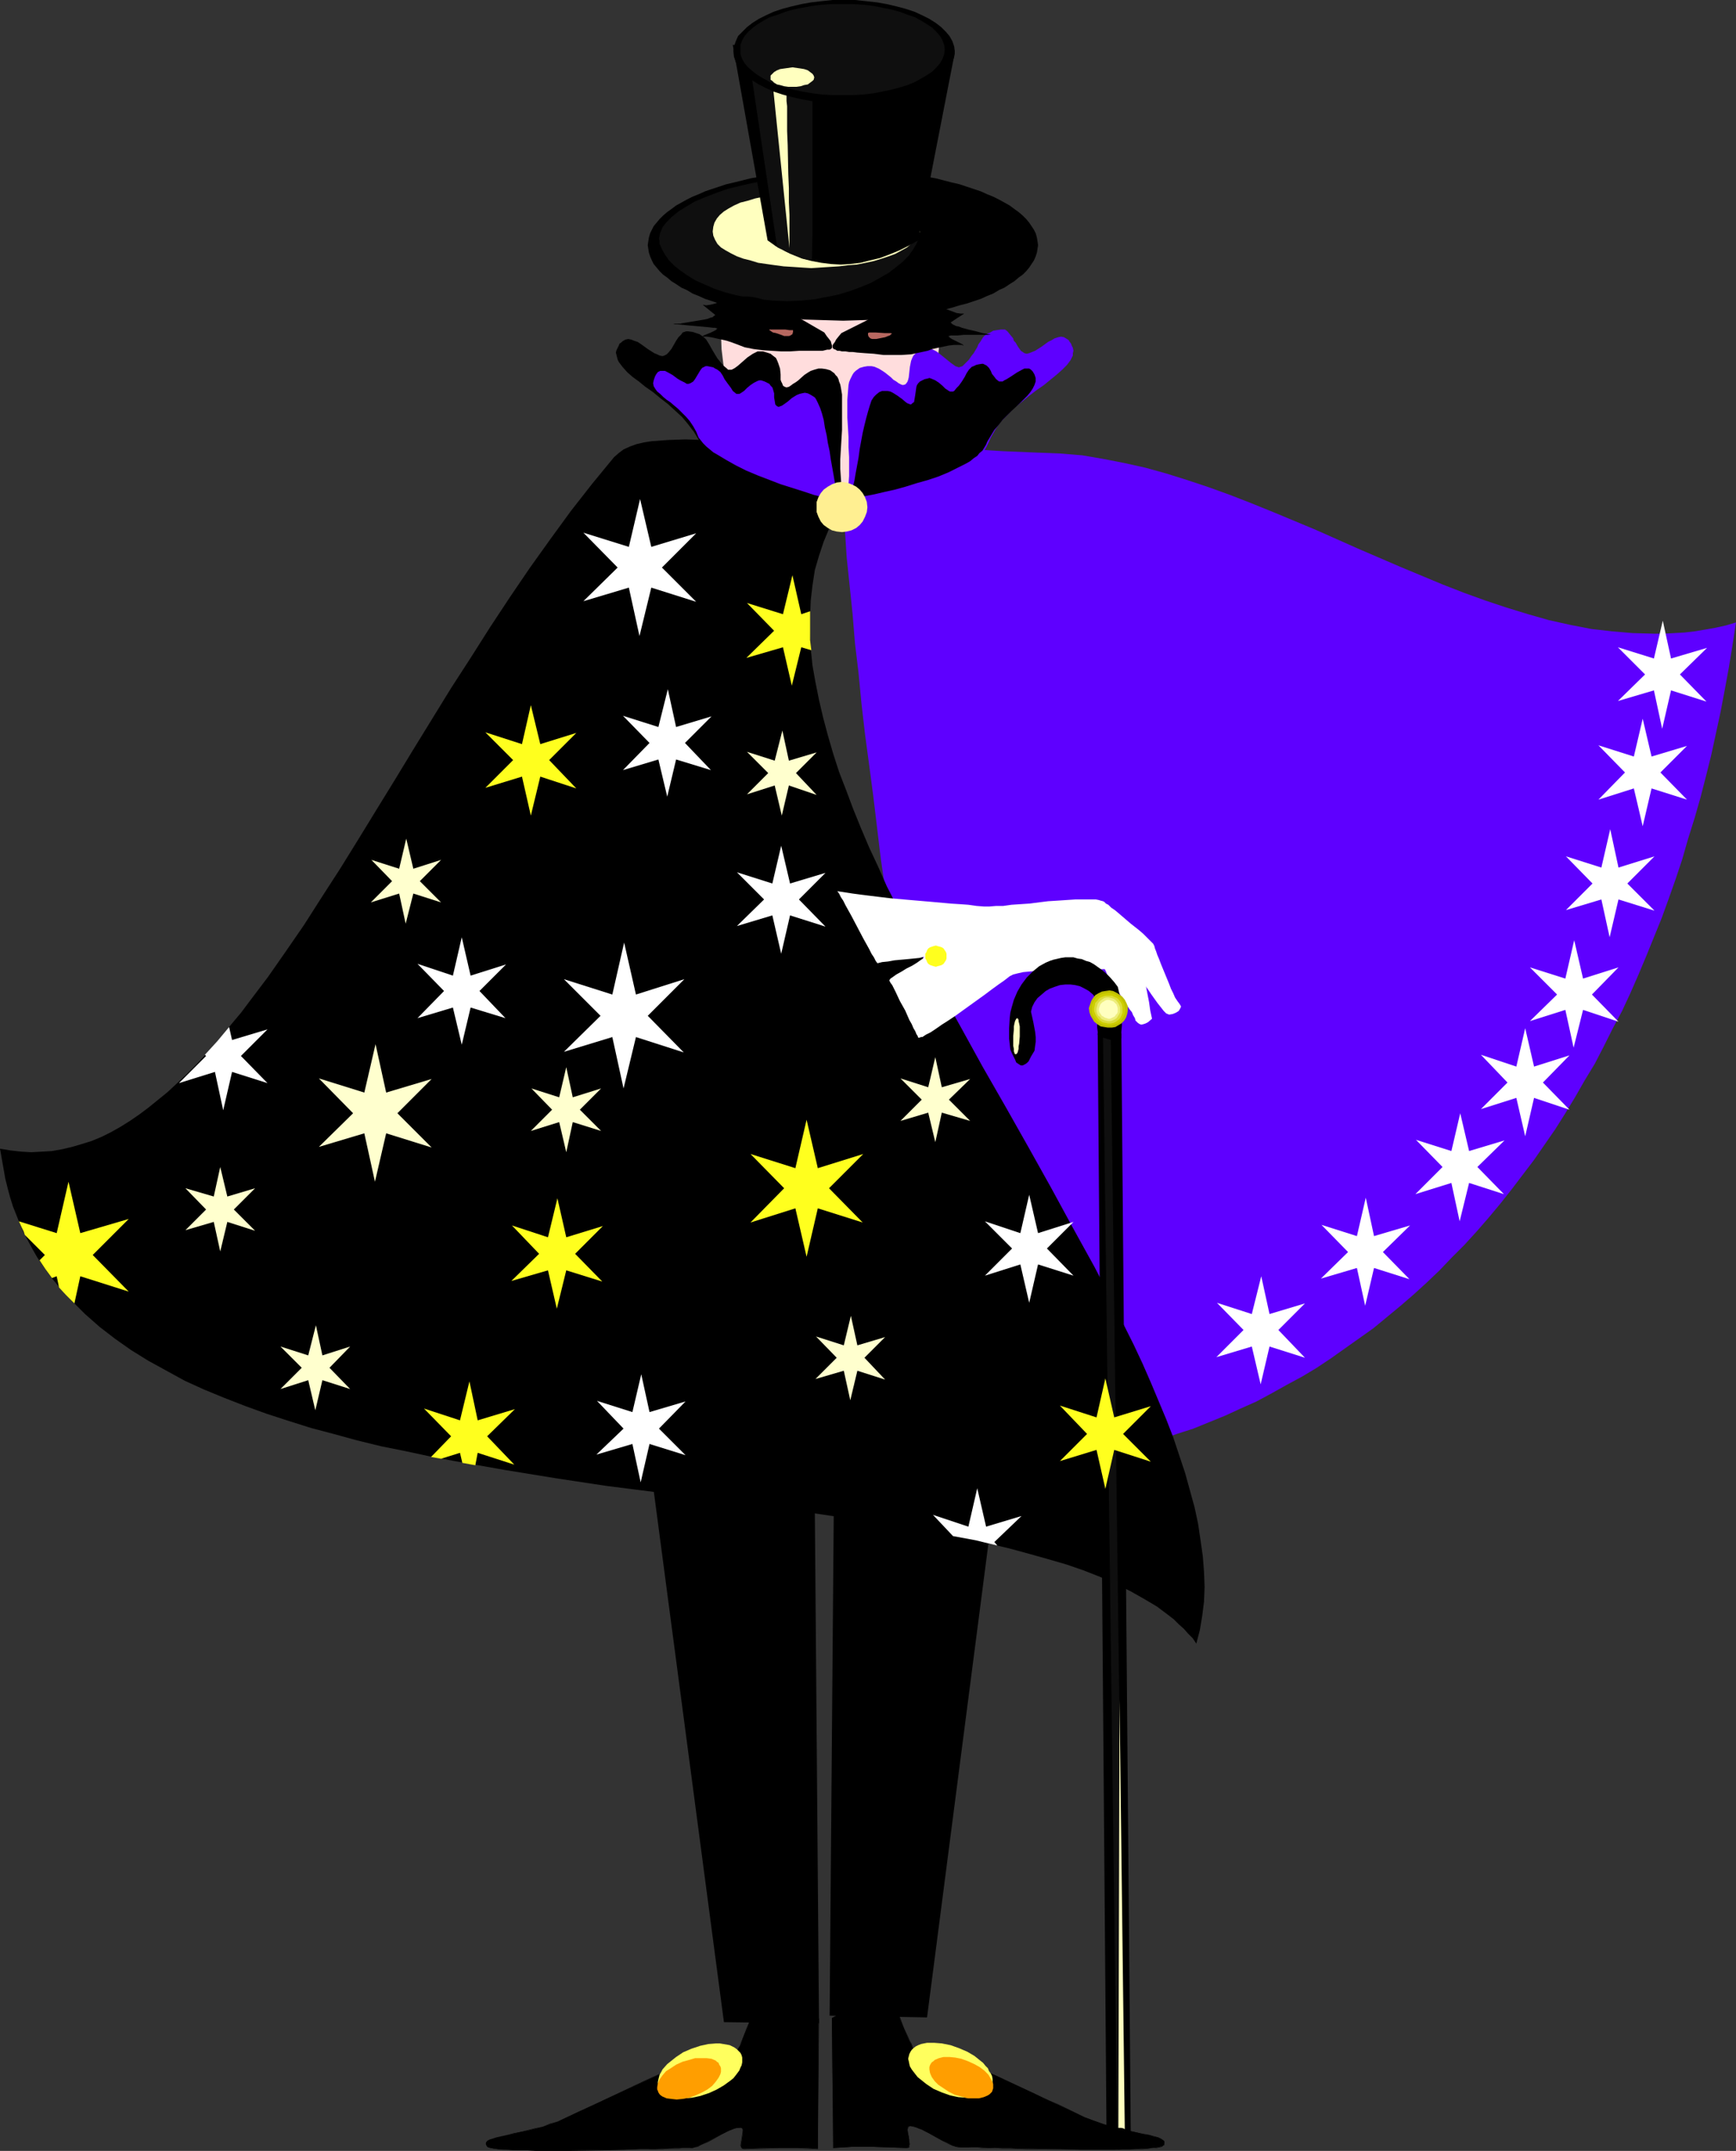 <?xml version="1.0" encoding="UTF-8" standalone="no"?>
<svg
   version="1.0"
   width="125.701mm"
   height="155.711mm"
   id="svg78"
   sodipodi:docname="Magician 10.wmf"
   xmlns:inkscape="http://www.inkscape.org/namespaces/inkscape"
   xmlns:sodipodi="http://sodipodi.sourceforge.net/DTD/sodipodi-0.dtd"
   xmlns="http://www.w3.org/2000/svg"
   xmlns:svg="http://www.w3.org/2000/svg">
  <rect width="100%" height="100%" fill="#333333" stroke="none"/>
  <sodipodi:namedview
     id="namedview78"
     pagecolor="#ffffff"
     bordercolor="#000000"
     borderopacity="0.25"
     inkscape:showpageshadow="2"
     inkscape:pageopacity="0.0"
     inkscape:pagecheckerboard="0"
     inkscape:deskcolor="#d1d1d1"
     inkscape:document-units="mm" />
  <defs
     id="defs1">
    <pattern
       id="WMFhbasepattern"
       patternUnits="userSpaceOnUse"
       width="6"
       height="6"
       x="0"
       y="0" />
  </defs>
  <path
     style="fill:#000000;fill-opacity:1;fill-rule:evenodd;stroke:none"
     d="m 165.312,305.084 32.804,248.204 26.017,0.323 -1.939,-238.993 z"
     id="path1" />
  <path
     style="fill:#000000;fill-opacity:1;fill-rule:evenodd;stroke:none"
     d="m 286.669,297.489 -32.965,254.506 -26.663,-0.485 1.939,-235.277 z"
     id="path2" />
  <path
     style="fill:#ffdddd;fill-opacity:1;fill-rule:evenodd;stroke:none"
     d="m 227.202,49.608 h -1.454 l -1.616,0.162 -1.454,0.323 -1.454,0.323 -1.454,0.485 -1.454,0.646 -1.293,0.646 -1.454,0.646 -1.293,0.808 -1.293,0.97 -1.293,0.97 -1.131,1.131 -2.262,2.424 -1.131,1.293 -1.131,1.454 -1.939,2.909 -1.616,3.232 -1.616,3.393 -1.131,3.717 -1.131,3.717 -0.646,4.04 -0.485,4.04 -0.162,4.201 0.162,4.363 0.485,4.04 0.646,4.04 1.131,3.878 1.131,3.555 1.616,3.555 1.616,3.07 1.939,3.07 1.131,1.293 1.131,1.293 1.131,1.293 1.131,1.131 1.131,1.131 1.293,0.97 1.293,0.97 1.293,0.808 1.454,0.646 1.293,0.646 1.454,0.646 1.454,0.485 1.454,0.323 1.454,0.323 1.616,0.162 h 1.454 1.616 l 1.454,-0.162 1.454,-0.323 1.454,-0.323 1.454,-0.485 1.454,-0.646 1.454,-0.646 1.293,-0.646 1.293,-0.808 1.293,-0.97 1.293,-0.97 1.131,-1.131 1.293,-1.131 1.131,-1.293 0.97,-1.293 1.131,-1.293 1.939,-3.07 1.616,-3.07 1.616,-3.555 1.293,-3.555 0.97,-3.878 0.646,-4.04 0.485,-4.04 0.162,-4.363 -0.162,-4.201 -0.485,-4.04 -0.646,-4.04 -0.97,-3.717 -1.293,-3.717 -1.616,-3.393 -1.616,-3.232 -1.939,-2.909 -2.101,-2.747 -1.131,-1.293 -1.293,-1.131 -1.131,-1.131 -1.293,-0.97 -1.293,-0.97 -1.293,-0.808 -1.293,-0.646 -1.454,-0.646 -1.454,-0.646 -1.454,-0.485 -1.454,-0.323 -1.454,-0.323 -1.454,-0.162 z"
     id="path3" />
  <path
     style="fill:#5e00ff;fill-opacity:1;fill-rule:evenodd;stroke:none"
     d="m 258.552,122.324 4.201,0.323 3.878,0.323 7.918,0.485 7.757,0.323 4.04,0.162 4.04,0.162 5.817,0.485 5.656,0.97 5.817,1.131 5.817,1.293 5.817,1.616 5.656,1.778 5.817,1.939 5.817,2.101 5.817,2.262 5.979,2.424 11.635,4.848 11.635,5.171 11.635,5.009 5.817,2.424 5.817,2.424 5.817,2.262 5.817,2.101 5.817,1.939 5.817,1.778 5.656,1.616 5.817,1.293 5.817,1.131 5.656,0.646 5.656,0.485 5.817,0.162 h 2.747 l 2.747,-0.162 2.909,-0.162 2.747,-0.323 2.909,-0.485 2.747,-0.485 2.909,-0.646 2.747,-0.808 -0.97,6.302 -0.97,5.979 -1.131,6.14 -1.131,5.979 -2.586,11.958 -1.454,5.817 -1.454,5.656 -1.616,5.656 -1.778,5.656 -1.616,5.656 -1.778,5.332 -1.939,5.494 -1.939,5.333 -2.101,5.171 -2.101,5.171 -2.101,5.009 -2.262,5.171 -2.262,4.848 -2.586,4.848 -2.424,4.848 -2.424,4.686 -2.747,4.525 -2.586,4.525 -2.747,4.525 -2.747,4.363 -2.909,4.201 -2.909,4.201 -3.07,4.04 -3.07,4.04 -3.07,3.878 -3.232,3.878 -3.232,3.717 -3.393,3.717 -3.393,3.393 -3.393,3.555 -3.555,3.393 -3.555,3.232 -3.555,3.07 -3.717,3.07 -3.717,3.07 -3.878,2.747 -3.878,2.747 -3.878,2.747 -3.878,2.585 -4.04,2.424 -4.201,2.262 -4.04,2.262 -4.201,2.262 -4.363,1.939 -4.201,1.939 -4.363,1.778 -4.363,1.778 -4.525,1.454 -4.525,1.616 -4.525,1.293 -4.525,1.293 -4.686,1.131 -4.686,0.97 -4.686,0.97 -4.848,0.808 -4.848,0.646 -4.848,0.485 -4.848,0.485 -2.262,-6.948 -2.101,-7.272 -1.939,-7.595 -2.101,-7.595 -1.778,-7.756 -1.939,-8.08 -1.939,-8.08 -1.778,-8.403 -1.778,-8.403 -1.616,-8.564 -1.778,-8.564 -1.616,-8.726 -3.07,-17.613 -2.909,-17.613 -2.747,-17.775 -2.586,-17.775 -2.101,-17.452 -1.131,-8.564 -1.131,-8.403 -0.97,-8.403 -0.808,-8.403 -0.97,-8.08 -0.646,-7.918 -0.808,-7.756 -0.808,-7.756 -0.485,-7.433 -0.646,-7.11 1.939,-1.131 1.939,-1.131 3.393,-1.939 3.393,-1.939 3.393,-1.778 3.232,-1.778 3.393,-1.939 3.555,-1.939 z"
     id="path4" />
  <path
     style="fill:#000000;fill-opacity:1;fill-rule:evenodd;stroke:none"
     d="m 200.378,120.062 -1.778,0.162 h -1.939 l -2.101,0.162 h -2.262 l -4.686,-0.162 -4.686,0.162 -2.262,0.162 -2.262,0.162 -2.101,0.323 -2.101,0.485 -1.778,0.646 -1.778,0.808 -1.293,0.97 -1.293,1.131 -5.979,7.272 -5.817,7.433 -5.656,7.756 -5.656,7.918 -5.494,8.08 -5.333,8.08 -5.333,8.403 -5.333,8.241 -10.342,16.805 -5.009,8.241 -5.171,8.403 -4.848,7.918 -5.009,8.08 -5.009,7.756 -4.848,7.595 -5.009,7.272 -4.848,6.948 -5.009,6.625 -2.424,3.232 -2.586,3.07 -2.424,3.07 -2.424,2.747 -2.586,2.909 -2.424,2.585 -2.586,2.585 -2.586,2.424 -2.424,2.262 -2.586,2.101 -2.586,2.101 -2.586,1.939 -2.586,1.778 -2.586,1.616 -2.586,1.454 -2.586,1.293 -2.747,1.131 -2.586,0.808 -2.747,0.808 -2.747,0.646 -2.747,0.485 -2.747,0.162 -2.909,0.162 L 5.817,315.103 2.909,314.779 0,314.295 l 0.485,2.747 0.485,2.747 0.485,2.747 0.646,2.585 0.646,2.424 0.808,2.585 0.97,2.424 0.97,2.424 0.97,2.262 2.424,4.525 1.293,2.262 1.454,2.101 1.454,2.101 1.454,1.939 1.616,1.939 1.778,1.939 1.778,1.939 3.555,3.555 4.04,3.555 4.201,3.232 4.363,3.07 4.686,2.909 5.009,2.747 5.009,2.747 5.333,2.424 5.494,2.262 5.817,2.262 5.817,2.101 5.979,1.939 6.141,1.939 6.141,1.616 6.464,1.778 6.625,1.616 6.464,1.293 6.787,1.454 6.787,1.293 13.736,2.424 13.897,2.262 13.897,2.101 14.059,1.778 13.897,1.939 13.736,1.778 13.574,1.778 6.625,0.97 6.464,0.97 6.464,0.97 6.302,0.97 6.141,1.131 5.979,1.131 5.979,1.131 5.656,1.293 5.494,1.293 5.333,1.454 5.171,1.454 5.009,1.454 4.686,1.616 4.525,1.778 4.201,1.939 4.04,1.939 3.717,2.101 3.555,2.101 3.232,2.424 1.454,1.131 1.293,1.293 1.454,1.293 1.131,1.293 1.293,1.293 0.97,1.454 0.97,-3.717 0.646,-3.878 0.485,-3.878 0.162,-4.04 -0.162,-4.201 -0.323,-4.201 -0.646,-4.525 -0.646,-4.363 -0.97,-4.525 -1.293,-4.686 -1.293,-4.686 -1.616,-4.848 -1.616,-4.848 -1.939,-5.009 -2.101,-5.009 -2.101,-5.009 -2.262,-5.171 -2.424,-5.171 -2.586,-5.171 -2.586,-5.333 -2.747,-5.332 -2.747,-5.333 -5.979,-10.827 -5.979,-10.988 -6.141,-10.988 -6.302,-11.15 -6.302,-10.988 -6.141,-11.15 -6.141,-10.988 -5.817,-10.988 -2.747,-5.494 -2.586,-5.333 -2.747,-5.332 -2.424,-5.494 -2.424,-5.171 -2.262,-5.332 -2.101,-5.171 -1.939,-5.171 -1.939,-5.009 -1.616,-5.009 -1.454,-5.009 -1.293,-4.848 -1.131,-4.848 -0.97,-4.848 -0.808,-4.525 -0.485,-4.686 -0.162,-4.363 v -4.525 l 0.162,-4.201 0.485,-4.201 0.646,-4.201 1.131,-3.878 1.293,-3.878 1.616,-3.878 0.97,-1.778 0.97,-1.778 0.97,-1.778 1.131,-1.778 -1.778,0.162 -1.778,0.162 -1.616,0.162 -1.616,-0.162 -1.454,-0.162 h -1.454 l -1.293,-0.323 -1.293,-0.323 -2.424,-0.646 -2.101,-0.97 -1.778,-0.97 -1.778,-1.293 -1.616,-1.293 -1.293,-1.616 -1.293,-1.454 -1.293,-1.616 -2.424,-3.393 z"
     id="path5" />
  <path
     style="fill:#ffffff;fill-opacity:1;fill-rule:evenodd;stroke:none"
     d="m 267.44,407.21 2.424,10.503 9.696,-2.909 -7.433,7.11 0.808,0.97 -5.979,-1.454 -6.141,-1.131 -5.494,-5.817 9.696,3.232 z"
     id="path6" />
  <path
     style="fill:#ffffff;fill-opacity:1;fill-rule:evenodd;stroke:none"
     d="m 62.699,281.007 0.808,3.555 9.696,-2.909 -7.272,7.272 7.272,7.433 -9.696,-3.07 -2.424,10.503 -2.262,-10.503 -9.857,3.07 7.433,-7.433 -0.323,-0.323 3.393,-3.717 z"
     id="path7" />
  <path
     style="fill:#ffff1e;fill-opacity:1;fill-rule:evenodd;stroke:none"
     d="m 128.468,377.962 2.262,10.665 10.18,-3.07 -7.595,7.433 7.433,7.756 -10.019,-3.232 -0.646,3.393 -3.555,-0.646 -0.646,-2.747 -5.171,1.616 -2.747,-0.485 5.494,-5.656 -7.433,-7.595 9.857,3.232 z"
     id="path8" />
  <path
     style="fill:#ffff1e;fill-opacity:1;fill-rule:evenodd;stroke:none"
     d="m 216.86,157.39 2.424,10.665 2.424,-0.808 v 5.332 2.585 l 0.323,2.747 -2.747,-0.808 -2.586,10.503 -2.424,-10.503 -10.019,2.909 7.595,-7.433 -7.433,-7.595 9.857,3.07 z"
     id="path9" />
  <path
     style="fill:#ffff1e;fill-opacity:1;fill-rule:evenodd;stroke:none"
     d="m 18.745,323.344 3.232,14.058 13.251,-3.878 -9.857,9.857 9.857,10.019 -13.251,-4.201 -1.616,7.433 -2.262,-2.262 -1.939,-2.101 -0.646,-3.07 -1.293,0.485 -1.778,-2.424 -1.616,-2.424 1.454,-1.454 -5.494,-5.494 -0.323,-0.97 -0.485,-0.97 -0.808,-1.778 10.342,3.232 z"
     id="path10" />
  <path
     style="fill:#000000;fill-opacity:1;fill-rule:evenodd;stroke:none"
     d="m 230.758,46.377 h -5.494 l -5.333,0.323 -5.009,0.646 -4.848,0.646 -4.686,0.808 -4.525,1.131 -2.101,0.485 -1.939,0.646 -3.878,1.293 -1.778,0.808 -1.616,0.646 -1.616,0.808 -1.454,0.808 -1.454,0.808 -1.293,0.97 -1.131,0.808 -1.131,0.97 -0.97,0.97 -0.808,0.97 -0.808,0.97 -0.485,0.97 -0.485,0.97 -0.323,1.131 -0.162,0.97 -0.162,1.131 0.162,1.131 0.162,0.97 0.323,0.97 0.485,1.131 0.485,0.97 0.808,0.97 0.808,0.97 0.97,0.97 1.131,0.808 1.131,0.97 1.293,0.808 1.454,0.97 1.454,0.646 1.616,0.97 1.616,0.646 1.778,0.808 3.878,1.293 1.939,0.485 2.101,0.646 4.525,1.131 4.686,0.808 4.848,0.646 5.009,0.646 5.333,0.162 5.494,0.162 5.333,-0.162 5.333,-0.162 5.171,-0.646 4.848,-0.646 4.686,-0.808 4.363,-1.131 2.101,-0.646 1.939,-0.485 1.939,-0.646 1.939,-0.646 1.778,-0.808 1.616,-0.646 1.616,-0.97 1.454,-0.646 1.454,-0.97 1.293,-0.808 1.131,-0.97 1.131,-0.808 0.97,-0.97 0.808,-0.97 0.646,-0.97 0.646,-0.97 0.485,-1.131 0.323,-0.97 0.162,-0.97 0.162,-1.131 -0.162,-1.131 -0.162,-0.97 -0.323,-1.131 -0.485,-0.97 -0.646,-0.97 -0.646,-0.97 -0.808,-0.97 -0.97,-0.97 -1.131,-0.97 -1.131,-0.808 -1.293,-0.97 -1.454,-0.808 -1.454,-0.808 -1.616,-0.808 -1.616,-0.646 -1.778,-0.808 -1.939,-0.646 -1.939,-0.646 -1.939,-0.646 -2.101,-0.485 -4.363,-1.131 -4.686,-0.808 -4.848,-0.646 -5.171,-0.646 -5.333,-0.323 z"
     id="path11" />
  <path
     style="fill:#0f0f0f;fill-opacity:1;fill-rule:evenodd;stroke:none"
     d="m 220.415,48.639 h -3.717 l -3.717,0.323 -3.555,0.485 -3.555,0.646 -3.555,0.808 -3.232,0.808 -3.232,1.131 -2.909,1.131 -2.747,1.131 -2.424,1.454 -2.101,1.293 -1.778,1.454 -0.808,0.808 -0.646,0.646 -0.646,0.808 -0.485,0.646 -0.323,0.808 -0.323,0.646 -0.162,0.808 -0.162,0.808 0.162,0.646 v 0.808 l 0.646,1.454 0.808,1.454 1.131,1.616 1.454,1.454 1.616,1.293 2.101,1.454 2.101,1.293 2.586,1.131 2.586,1.131 2.909,0.97 3.07,0.808 3.232,0.646 3.393,0.485 3.555,0.323 3.717,0.162 3.717,-0.162 3.555,-0.323 3.393,-0.646 3.232,-0.646 3.232,-0.97 3.07,-1.131 2.747,-1.131 2.586,-1.454 2.262,-1.293 2.101,-1.616 1.778,-1.454 1.616,-1.616 1.131,-1.616 0.97,-1.616 0.323,-0.808 0.162,-0.646 0.162,-0.808 V 63.667 62.374 l -0.485,-1.616 -0.646,-1.293 -0.808,-1.454 -1.131,-1.293 -1.454,-1.131 -1.616,-1.293 -1.939,-1.131 -2.101,-0.97 -2.262,-0.808 -2.586,-0.808 -2.747,-0.808 -3.07,-0.485 -3.232,-0.323 -3.393,-0.323 z"
     id="path12" />
  <path
     style="fill:#ffffbf;fill-opacity:1;fill-rule:evenodd;stroke:none"
     d="m 222.516,52.679 -2.909,0.162 h -2.909 l -2.747,0.323 -2.586,0.323 -2.424,0.323 -2.262,0.485 -2.101,0.646 -1.939,0.485 -1.778,0.808 -1.454,0.808 -1.293,0.808 -1.131,0.97 -0.808,0.97 -0.646,1.131 -0.323,1.131 -0.162,1.293 0.162,1.131 0.485,1.131 0.646,1.131 0.97,0.97 1.293,0.808 1.454,0.808 1.616,0.808 1.778,0.646 1.939,0.485 2.101,0.646 2.262,0.323 2.262,0.323 2.424,0.323 2.586,0.162 2.424,0.162 2.586,0.162 5.009,-0.323 2.586,-0.162 2.586,-0.323 2.262,-0.162 2.424,-0.485 2.262,-0.485 2.101,-0.646 1.939,-0.646 1.778,-0.646 1.778,-0.97 1.454,-0.808 1.131,-0.97 1.131,-1.131 0.808,-1.131 0.485,-1.131 v -0.323 -0.485 l -0.323,-0.97 -0.646,-0.97 -0.808,-0.808 -1.293,-0.97 -1.454,-0.808 -1.778,-0.97 -1.778,-0.808 -2.262,-0.646 -2.262,-0.646 -2.424,-0.646 -2.747,-0.485 -2.747,-0.485 -2.747,-0.323 -3.07,-0.162 z"
     id="path13" />
  <path
     style="fill:#000000;fill-opacity:1;fill-rule:evenodd;stroke:none"
     d="m 200.539,12.281 60.76,2.101 -10.019,51.386 -2.586,1.454 -2.586,1.293 -2.747,1.131 -2.586,0.97 -2.747,0.646 -2.586,0.646 -2.747,0.323 -2.586,0.162 -2.747,-0.162 -2.586,-0.323 -2.586,-0.485 -2.586,-0.646 -2.424,-0.97 -2.424,-1.131 -2.424,-1.293 -2.262,-1.616 z"
     id="path14" />
  <path
     style="fill:#0f0f0f;fill-opacity:1;fill-rule:evenodd;stroke:none"
     d="m 204.902,15.513 17.614,0.808 -0.162,6.787 v 6.787 13.897 13.735 6.787 l -0.162,6.787 -1.454,-0.162 -1.454,-0.323 -1.454,-0.646 -1.454,-0.485 -1.293,-0.646 -1.131,-0.646 -0.485,-0.162 -0.323,-0.162 -0.323,-0.162 -0.162,-0.162 z"
     id="path15" />
  <path
     style="fill:#ffffbf;fill-opacity:1;fill-rule:evenodd;stroke:none"
     d="m 211.205,20.36 4.04,1.939 v 5.333 l 0.162,1.454 v 1.616 1.616 3.555 l 0.162,3.878 0.162,7.918 0.162,3.878 v 3.878 l 0.162,3.393 v 1.454 1.616 5.979 0 z"
     id="path16" />
  <path
     style="fill:#000000;fill-opacity:1;fill-rule:evenodd;stroke:none"
     d="m 230.919,0 h -3.07 l -3.07,0.323 -2.747,0.323 -2.747,0.485 -2.747,0.646 -2.424,0.646 -2.424,0.808 -2.101,0.97 -1.939,0.97 -1.778,1.131 -1.454,1.131 -1.293,1.293 -1.131,1.131 -0.646,1.454 -0.485,1.454 -0.162,1.293 0.162,1.454 0.485,1.454 0.646,1.454 1.131,1.293 1.293,1.131 1.454,1.131 1.778,1.131 1.939,0.97 2.101,0.97 2.424,0.808 2.424,0.646 2.747,0.646 2.747,0.485 2.747,0.323 3.07,0.162 3.07,0.162 3.07,-0.162 3.07,-0.162 2.909,-0.323 2.747,-0.485 2.747,-0.646 2.424,-0.646 2.424,-0.808 2.101,-0.97 1.939,-0.97 1.778,-1.131 1.454,-1.131 1.293,-1.131 0.97,-1.293 0.808,-1.454 0.485,-1.454 0.162,-1.454 -0.162,-1.293 -0.485,-1.454 -0.808,-1.454 -0.97,-1.131 -1.293,-1.293 L 256.128,6.302 254.35,5.171 252.411,4.201 250.311,3.232 247.887,2.424 245.463,1.778 242.716,1.131 239.968,0.646 237.06,0.323 233.989,0 Z"
     id="path17" />
  <path
     style="fill:#0f0f0f;fill-opacity:1;fill-rule:evenodd;stroke:none"
     d="m 230.596,1.131 h -2.909 l -2.747,0.162 -2.586,0.323 -2.747,0.485 -2.424,0.485 -2.262,0.646 -2.101,0.808 -2.101,0.646 -1.778,0.97 -1.616,0.97 -1.293,0.97 -1.293,1.131 -0.97,1.131 -0.646,1.131 -0.485,1.293 v 1.293 1.293 l 0.485,1.293 0.646,1.131 0.97,1.131 1.293,1.131 1.293,0.97 1.616,0.97 1.778,0.97 2.101,0.808 2.101,0.646 2.262,0.646 2.424,0.485 2.747,0.485 2.586,0.323 2.747,0.162 h 2.909 2.909 l 2.747,-0.162 2.747,-0.323 2.424,-0.485 2.424,-0.485 2.424,-0.646 2.101,-0.646 1.939,-0.808 1.778,-0.97 1.616,-0.97 1.454,-0.97 1.131,-1.131 0.97,-1.131 0.646,-1.131 0.485,-1.293 0.162,-1.293 -0.162,-1.293 -0.485,-1.293 -0.646,-1.131 -0.97,-1.131 -1.131,-1.131 -1.454,-0.97 -1.616,-0.97 -1.778,-0.97 -1.939,-0.646 -2.101,-0.808 -2.424,-0.646 -2.424,-0.485 -2.424,-0.485 -2.747,-0.323 -2.747,-0.162 z"
     id="path18" />
  <path
     style="fill:#ffffbf;fill-opacity:1;fill-rule:evenodd;stroke:none"
     d="m 216.86,18.421 -1.131,0.162 -1.131,0.162 -1.131,0.162 -0.808,0.323 -0.808,0.485 -0.485,0.485 -0.485,0.485 v 0.485 0.646 l 0.485,0.323 0.485,0.485 0.808,0.485 0.808,0.162 1.131,0.323 1.131,0.162 h 1.131 1.131 l 1.131,-0.162 0.97,-0.323 0.97,-0.162 0.646,-0.485 0.646,-0.485 0.323,-0.323 0.162,-0.646 -0.162,-0.485 -0.323,-0.485 -0.646,-0.485 -0.646,-0.485 -0.97,-0.323 -0.97,-0.162 -1.131,-0.162 z"
     id="path19" />
  <path
     style="fill:#ffffff;fill-opacity:1;fill-rule:evenodd;stroke:none"
     d="m 229.142,243.841 2.101,0.323 2.101,0.323 2.424,0.323 2.586,0.323 5.333,0.646 5.494,0.485 5.656,0.485 5.333,0.485 2.586,0.162 2.262,0.162 2.262,0.323 2.101,0.162 h 1.293 l 1.939,-0.162 h 1.939 l 2.262,-0.323 2.424,-0.162 2.424,-0.162 5.171,-0.646 2.586,-0.162 2.424,-0.162 2.424,-0.162 h 2.101 1.939 1.616 l 0.808,0.162 0.485,0.162 0.646,0.162 0.323,0.162 0.485,0.485 0.646,0.323 0.808,0.808 0.97,0.646 0.97,0.808 1.131,0.97 2.262,1.939 2.262,1.778 1.131,0.97 0.808,0.808 0.808,0.808 0.646,0.646 0.485,0.485 0.162,0.323 0.162,0.323 0.162,0.646 0.323,0.808 0.323,0.97 0.485,1.131 0.485,1.293 2.262,5.494 0.485,1.293 0.646,1.293 0.485,1.131 0.646,0.97 0.485,0.646 0.323,0.485 0.162,0.323 v 0.162 l -0.323,0.646 -0.323,0.485 -0.808,0.485 -0.808,0.323 -0.97,0.162 -0.808,-0.323 -0.323,-0.323 -0.323,-0.323 -1.778,-2.262 -1.616,-2.262 -0.646,-0.97 -0.808,-1.131 -0.646,-0.808 -0.646,-0.97 -0.646,-0.808 -0.646,-0.808 -0.646,-0.646 -0.485,-0.485 -0.646,-0.323 -0.485,-0.323 -0.485,-0.162 h -0.485 l -1.939,0.162 -1.939,0.323 h -2.101 l -2.262,0.162 h -4.686 -4.686 l -2.262,0.162 h -2.262 l -1.939,0.162 -1.939,0.162 -1.778,0.162 -1.454,0.323 -1.293,0.323 -0.97,0.485 -1.454,1.131 -1.616,1.131 -1.778,1.293 -1.939,1.454 -8.08,5.817 -1.939,1.293 -1.778,1.131 -1.616,1.131 -1.454,0.97 -1.293,0.646 -0.485,0.323 -0.485,0.323 h -0.485 l -0.162,0.162 h -0.323 -0.162 l -0.162,-0.485 -0.323,-0.485 -0.323,-0.808 -0.485,-0.808 -0.485,-1.131 -0.646,-1.131 -1.131,-2.585 -1.454,-2.585 -1.131,-2.424 -0.485,-0.97 -0.485,-0.97 -0.485,-0.646 -0.323,-0.646 0.323,-0.485 0.485,-0.323 1.131,-0.808 1.454,-0.808 1.293,-0.808 1.616,-0.808 1.293,-0.808 1.131,-0.808 0.485,-0.323 0.323,-0.485 -1.293,0.323 -1.616,0.162 -1.616,0.162 -1.778,0.162 -1.778,0.162 -1.778,0.323 -1.616,0.162 -1.293,0.323 -0.485,-0.646 -0.485,-0.97 -0.646,-0.97 -0.646,-1.293 -1.616,-2.909 -1.616,-3.07 -1.616,-3.07 -1.616,-2.909 -0.646,-1.293 -0.646,-0.97 -0.485,-0.97 z"
     id="path20" />
  <path
     style="fill:#ffffff;fill-opacity:1;fill-rule:evenodd;stroke:none"
     d="m 311.878,259.515 0.485,2.262 0.323,2.424 0.808,5.009 0.97,5.009 0.323,2.262 0.485,2.262 -1.131,0.97 -0.646,0.323 -0.485,0.162 -0.646,0.162 -0.485,-0.162 -0.485,-0.323 -0.646,-0.646 -0.162,-0.646 -0.485,-0.808 -0.323,-0.808 -0.646,-0.808 -1.293,-1.939 -1.293,-2.101 -1.293,-1.939 -1.131,-1.939 -0.646,-0.808 -0.485,-0.808 -0.323,-0.808 -0.323,-0.646 0.485,-0.485 0.485,-0.323 1.131,-0.808 1.293,-0.646 2.909,-1.131 1.293,-0.646 1.131,-0.808 0.485,-0.323 z"
     id="path21" />
  <path
     style="fill:#000000;fill-opacity:1;fill-rule:evenodd;stroke:none"
     d="m 302.829,584.798 -2.424,-302.014 h 6.464 l 2.586,302.014 z"
     id="path22" />
  <path
     style="fill:#0f0f0f;fill-opacity:1;fill-rule:evenodd;stroke:none"
     d="m 305.738,584.798 -3.878,-301.529 2.101,-0.485 3.878,301.529 z"
     id="path23" />
  <path
     style="fill:#ffffbf;fill-opacity:1;fill-rule:evenodd;stroke:none"
     d="m 306.061,584.475 0.323,-119.416 1.454,119.577 z"
     id="path24" />
  <path
     style="fill:#000000;fill-opacity:1;fill-rule:evenodd;stroke:none"
     d="m 276.489,287.147 -0.323,-2.909 v -2.909 l 0.162,-2.747 0.162,-1.454 0.323,-1.293 0.646,-2.262 0.97,-2.262 1.131,-1.939 1.454,-1.939 1.616,-1.616 1.778,-1.454 1.778,-0.97 1.131,-0.485 0.97,-0.323 2.101,-0.485 1.131,-0.162 h 1.131 1.131 l 1.131,0.323 1.131,0.162 1.131,0.485 1.131,0.323 1.131,0.646 1.131,0.808 1.131,0.808 1.131,0.97 0.97,0.97 1.131,1.293 0.97,1.293 0.485,2.101 0.162,1.778 0.323,1.778 v 1.616 l 0.162,3.232 -0.162,1.778 v 1.778 l -0.97,0.323 -0.808,0.162 h -0.808 l -0.808,-0.162 -1.616,-0.485 -1.454,-0.808 v -0.808 l -0.162,-1.293 v -1.293 -1.454 l -0.162,-2.909 v -1.131 l -0.162,-0.97 -0.808,-1.131 -1.131,-0.97 -1.131,-0.646 -1.293,-0.646 -1.293,-0.323 -1.293,-0.162 h -1.454 l -1.454,0.162 -1.454,0.485 -1.293,0.485 -1.131,0.646 -1.131,0.97 -1.131,0.97 -0.808,1.131 -0.646,1.293 -0.323,1.293 0.646,2.909 0.485,2.585 0.162,1.454 v 1.293 l -0.162,1.131 -0.162,1.293 -0.97,1.616 -0.323,0.646 -0.323,0.646 -0.485,0.485 -0.485,0.323 -0.323,0.162 -0.323,0.162 h -0.485 l -0.323,-0.162 -0.485,-0.323 -0.485,-0.323 -0.323,-0.808 -0.323,-0.646 -0.485,-0.97 z"
     id="path25" />
  <path
     style="fill:#bfbf00;fill-opacity:1;fill-rule:evenodd;stroke:none"
     d="m 297.981,275.836 0.162,1.131 0.323,0.97 0.485,0.808 0.485,0.808 0.808,0.646 0.97,0.646 0.97,0.162 0.97,0.162 h 1.131 l 0.97,-0.162 0.808,-0.485 0.808,-0.485 0.808,-0.808 0.485,-0.808 0.323,-0.97 0.162,-0.97 v -1.131 l -0.323,-0.808 -0.485,-0.97 -0.646,-0.808 -0.808,-0.646 -0.808,-0.485 -0.97,-0.485 -0.97,-0.162 -1.131,0.162 -0.97,0.162 -0.97,0.485 -0.808,0.485 -0.646,0.808 -0.485,0.808 -0.323,0.97 z"
     id="path26" />
  <path
     style="fill:#cece00;fill-opacity:1;fill-rule:evenodd;stroke:none"
     d="m 298.789,275.836 v 0.97 l 0.162,0.808 0.485,0.808 0.646,0.808 0.646,0.485 0.646,0.485 0.97,0.323 0.808,0.162 h 0.97 l 0.808,-0.323 0.97,-0.323 0.646,-0.485 0.485,-0.646 0.485,-0.808 0.323,-0.808 0.162,-0.97 -0.162,-0.808 -0.162,-0.808 -0.485,-0.808 -0.485,-0.808 -0.646,-0.485 -0.808,-0.485 -0.808,-0.323 -0.97,-0.162 -0.97,0.162 -0.808,0.162 -0.808,0.323 -0.646,0.485 -0.646,0.646 -0.485,0.808 -0.323,0.808 z"
     id="path27" />
  <path
     style="fill:#dddd3d;fill-opacity:1;fill-rule:evenodd;stroke:none"
     d="m 299.435,275.836 v 0.808 l 0.323,0.808 0.323,0.646 0.485,0.646 0.485,0.485 0.646,0.485 0.808,0.162 0.646,0.162 h 0.808 l 0.808,-0.162 0.646,-0.323 0.646,-0.485 0.485,-0.485 0.323,-0.646 0.323,-0.808 v -0.808 -0.646 l -0.162,-0.808 -0.323,-0.646 -0.485,-0.646 -0.485,-0.485 -0.808,-0.323 -0.646,-0.323 h -0.808 -0.808 l -0.646,0.162 -0.808,0.323 -0.485,0.323 -0.485,0.646 -0.485,0.485 -0.162,0.808 z"
     id="path28" />
  <path
     style="fill:#eded7c;fill-opacity:1;fill-rule:evenodd;stroke:none"
     d="m 300.082,275.998 v 0.646 l 0.162,0.646 0.323,0.646 0.485,0.323 0.323,0.485 0.646,0.323 0.485,0.162 0.646,0.162 h 0.808 l 0.485,-0.162 0.646,-0.323 0.485,-0.323 0.323,-0.485 0.323,-0.485 0.323,-0.646 v -0.646 -0.646 l -0.162,-0.485 -0.323,-0.646 -0.323,-0.485 -0.485,-0.485 -0.485,-0.323 -0.646,-0.162 -0.646,-0.162 h -0.646 l -0.646,0.162 -0.485,0.323 -0.485,0.323 -0.485,0.485 -0.323,0.485 -0.162,0.646 z"
     id="path29" />
  <path
     style="fill:#ffffbf;fill-opacity:1;fill-rule:evenodd;stroke:none"
     d="m 300.728,275.998 v 0.485 l 0.162,0.485 0.323,0.485 0.323,0.485 0.323,0.162 0.485,0.323 0.485,0.162 0.485,0.162 h 0.485 l 0.97,-0.485 0.323,-0.162 0.323,-0.485 0.323,-0.323 0.162,-0.485 v -0.485 -0.485 l -0.162,-0.485 -0.162,-0.485 -0.323,-0.323 -0.485,-0.485 -0.323,-0.162 -0.485,-0.162 -0.485,-0.162 h -0.485 l -0.485,0.162 -0.485,0.323 -0.323,0.162 -0.485,0.485 -0.162,0.323 -0.162,0.485 z"
     id="path30" />
  <path
     style="fill:#ffffbf;fill-opacity:1;fill-rule:evenodd;stroke:none"
     d="m 277.297,283.431 v 1.939 0.808 l 0.162,0.808 v 0.646 l 0.162,0.485 0.162,0.323 h 0.162 0.162 l 0.323,-0.323 0.162,-0.485 0.162,-0.646 v -0.646 l 0.162,-0.808 0.162,-1.939 v -1.939 -0.808 l -0.162,-0.808 -0.162,-0.646 v -0.323 l -0.162,-0.323 -0.162,-0.162 -0.323,0.162 -0.162,0.323 -0.162,0.323 -0.162,0.646 -0.162,0.808 v 0.808 z"
     id="path31" />
  <path
     style="fill:#000000;fill-opacity:1;fill-rule:evenodd;stroke:none"
     d="m 302.829,585.283 0.162,0.485 0.162,0.646 0.323,0.485 0.485,0.485 0.323,0.323 0.646,0.162 0.646,0.162 0.646,0.162 0.646,-0.162 0.646,-0.162 0.485,-0.323 0.646,-0.323 0.323,-0.485 0.323,-0.485 0.162,-0.485 v -0.646 -0.646 l -0.162,-0.485 -0.323,-0.646 -0.485,-0.323 -0.485,-0.323 -0.485,-0.323 -0.646,-0.162 h -0.646 -0.808 l -0.485,0.162 -0.646,0.323 -0.485,0.323 -0.323,0.485 -0.323,0.485 -0.162,0.646 z"
     id="path32" />
  <path
     style="fill:#ffffbf;fill-opacity:1;fill-rule:evenodd;stroke:none"
     d="m 305.576,583.829 0.162,0.485 0.162,0.323 0.323,0.162 0.485,0.162 0.485,-0.162 0.323,-0.162 0.323,-0.323 v -0.485 -0.323 l -0.323,-0.323 -0.323,-0.323 h -0.485 -0.485 l -0.323,0.323 -0.162,0.323 z"
     id="path33" />
  <path
     style="fill:#000000;fill-opacity:1;fill-rule:evenodd;stroke:none"
     d="m 231.081,137.352 -0.485,-1.939 -0.323,-2.262 -0.162,-2.424 -0.162,-2.424 v -2.585 l 0.162,-2.747 0.323,-5.333 v -2.747 -2.424 -2.424 -2.101 l -0.323,-1.939 -0.162,-0.808 -0.323,-0.808 -0.162,-0.646 -0.323,-0.646 -0.485,-0.485 -0.323,-0.485 -1.131,-0.808 -1.131,-0.323 -1.131,-0.162 h -0.97 l -1.131,0.323 -0.97,0.323 -0.808,0.485 -0.97,0.646 -1.616,1.454 -0.646,0.485 -0.808,0.485 -0.646,0.485 -0.485,0.323 -0.646,0.162 -0.485,-0.162 -0.485,-0.323 -0.162,-0.485 -0.323,-0.646 -0.162,-0.485 v -1.454 l -0.162,-1.616 -0.485,-1.454 -0.323,-0.808 -0.323,-0.646 -0.646,-0.485 -0.808,-0.646 -0.97,-0.323 -1.131,-0.323 h -0.808 -0.646 l -0.646,0.323 -0.646,0.323 -1.454,0.97 -1.293,1.131 -1.293,1.131 -0.646,0.485 -0.485,0.323 -0.646,0.323 h -0.485 -0.485 l -0.323,-0.323 -0.97,-0.808 -0.808,-0.97 -0.808,-0.97 -0.485,-0.808 -0.97,-1.616 -0.808,-1.454 -0.808,-1.293 -0.485,-0.485 -0.646,-0.485 -0.646,-0.485 -0.97,-0.323 -0.97,-0.323 -1.293,-0.162 h -0.485 l -0.485,0.162 -0.485,0.162 -0.323,0.485 -0.808,0.808 -0.646,0.97 -1.293,2.262 -0.808,0.97 -0.485,0.485 -0.646,0.323 -0.485,0.162 -0.808,-0.162 -0.646,-0.323 -0.808,-0.323 -1.778,-1.131 -1.778,-1.293 -0.97,-0.646 -0.97,-0.323 -0.808,-0.323 -0.808,-0.162 -0.808,0.162 -0.808,0.485 -0.323,0.323 -0.485,0.323 -0.162,0.485 -0.323,0.646 -0.323,0.646 -0.162,0.646 0.162,0.646 0.162,0.646 0.162,0.646 0.323,0.646 0.97,1.293 1.293,1.454 1.454,1.293 1.778,1.293 1.778,1.454 2.101,1.454 1.939,1.616 2.101,1.616 1.939,1.778 1.939,1.778 1.616,1.939 1.616,2.101 1.293,2.101 0.485,1.454 0.808,1.454 0.808,1.293 0.808,1.293 0.97,1.131 1.131,1.131 0.97,0.97 1.293,0.97 2.424,1.778 2.747,1.454 2.909,1.293 2.909,0.97 3.07,0.808 2.909,0.646 3.07,0.485 2.909,0.323 2.747,0.162 2.586,-0.162 h 2.424 z"
     id="path34" />
  <path
     style="fill:#5e00ff;fill-opacity:1;fill-rule:evenodd;stroke:none"
     d="m 231.404,136.706 0.323,-1.939 0.485,-2.262 0.162,-2.262 v -2.585 -2.585 l -0.162,-2.747 v -2.747 l -0.323,-5.333 v -2.424 -2.424 l 0.162,-2.101 0.162,-1.939 0.162,-0.808 0.323,-0.808 0.323,-0.646 0.323,-0.646 0.323,-0.485 0.485,-0.485 1.131,-0.808 1.131,-0.323 0.97,-0.162 h 1.131 l 0.808,0.162 1.131,0.485 0.808,0.485 0.97,0.646 0.808,0.646 0.808,0.646 0.646,0.646 0.808,0.485 0.646,0.485 0.646,0.323 0.485,0.162 0.646,-0.162 0.323,-0.323 0.323,-0.485 0.162,-0.485 0.162,-0.646 0.162,-1.454 0.162,-1.454 0.323,-1.616 0.323,-0.808 0.323,-0.646 0.646,-0.646 0.808,-0.485 0.97,-0.485 1.131,-0.162 h 0.646 0.808 l 0.646,0.323 0.646,0.323 1.454,1.131 2.586,2.101 0.485,0.323 0.646,0.485 0.485,0.162 0.485,0.162 0.485,-0.162 0.485,-0.162 0.97,-0.97 0.808,-0.808 0.646,-0.97 0.646,-0.808 0.97,-1.616 0.323,-0.808 0.485,-0.646 0.808,-1.293 0.485,-0.485 0.646,-0.485 0.808,-0.323 0.808,-0.485 0.97,-0.162 1.131,-0.162 h 0.646 0.485 l 0.485,0.323 0.323,0.323 0.646,0.808 0.808,0.97 0.162,0.646 0.485,0.485 0.646,1.131 0.808,1.131 0.485,0.323 0.485,0.323 0.646,0.162 0.646,-0.162 0.808,-0.323 0.808,-0.323 1.778,-1.131 1.778,-1.293 0.97,-0.485 0.808,-0.485 0.97,-0.323 0.808,-0.162 0.808,0.162 0.808,0.485 0.485,0.323 0.162,0.323 0.485,0.646 0.162,0.485 0.323,0.646 0.162,0.808 -0.162,0.646 v 0.646 l -0.323,0.646 -0.323,0.646 -0.97,1.293 -1.293,1.293 -1.454,1.293 -1.778,1.454 -1.778,1.454 -2.101,1.454 -2.101,1.616 -1.939,1.616 -2.101,1.616 -1.778,1.939 -1.778,1.778 -1.454,2.101 -1.293,2.262 -0.646,1.454 -0.646,1.293 -0.808,1.293 -0.808,1.293 -0.97,1.131 -0.97,1.131 -1.131,1.131 -1.293,0.808 -2.424,1.778 -2.747,1.454 -2.909,1.293 -2.909,1.131 -2.909,0.646 -3.07,0.646 -3.07,0.485 -2.747,0.323 -2.909,0.162 -2.424,-0.162 -2.424,-0.162 z"
     id="path35" />
  <path
     style="fill:#5e00ff;fill-opacity:1;fill-rule:evenodd;stroke:none"
     d="m 229.788,137.191 -0.485,-1.454 -0.323,-1.616 -0.485,-1.939 -0.323,-1.939 -0.808,-4.525 -0.323,-2.262 -0.485,-2.262 -0.323,-2.101 -0.485,-2.101 -0.323,-2.101 -0.485,-1.778 -0.485,-1.454 -0.646,-1.454 -0.485,-0.97 -0.323,-0.485 -0.485,-0.323 -0.808,-0.485 -0.646,-0.323 -0.808,-0.162 -0.808,0.162 -0.646,0.162 -0.808,0.323 -1.293,0.808 -1.131,0.97 -1.131,0.808 -0.485,0.323 -0.485,0.162 -0.323,0.162 -0.485,-0.162 -0.162,-0.162 -0.323,-0.323 -0.162,-0.97 -0.162,-0.97 v -1.131 l -0.323,-1.131 -0.162,-0.485 -0.485,-0.485 -0.323,-0.485 -0.646,-0.323 -0.646,-0.323 -0.97,-0.323 h -0.485 l -0.485,0.162 -0.97,0.485 -0.97,0.646 -0.97,0.808 -0.808,0.808 -0.97,0.646 -0.323,0.162 h -0.323 -0.485 l -0.162,-0.162 -0.808,-0.646 -0.485,-0.808 -0.97,-1.293 -0.808,-1.131 -0.485,-0.97 -0.646,-0.97 -0.808,-0.646 -0.646,-0.323 -0.485,-0.323 -0.808,-0.162 -0.808,-0.162 h -0.485 l -0.323,0.162 -0.646,0.323 -0.485,0.646 -0.485,0.808 -0.485,0.808 -0.485,0.808 -0.485,0.646 -0.808,0.485 -0.485,0.162 h -0.485 l -0.485,-0.323 -0.646,-0.323 -0.646,-0.323 -0.808,-0.485 -0.646,-0.485 -0.646,-0.485 -1.454,-0.808 -0.646,-0.323 h -0.646 -0.646 l -0.646,0.323 -0.485,0.646 -0.323,0.646 -0.323,0.97 -0.162,0.808 0.162,0.808 0.485,0.808 0.485,0.646 0.808,0.646 0.808,0.808 0.97,0.808 0.97,0.646 1.131,0.97 0.97,0.808 1.131,1.131 1.131,1.131 0.97,1.131 0.97,1.454 0.808,1.454 0.323,0.808 0.323,0.808 0.646,0.808 0.646,0.808 0.808,0.808 0.97,0.808 0.97,0.808 1.131,0.646 2.424,1.454 2.586,1.454 2.909,1.454 3.07,1.293 6.302,2.424 3.07,0.97 3.07,0.97 2.909,0.97 2.586,0.646 1.293,0.323 1.131,0.323 1.131,0.323 z"
     id="path36" />
  <path
     style="fill:#000000;fill-opacity:1;fill-rule:evenodd;stroke:none"
     d="m 232.535,136.706 0.485,-1.616 0.323,-1.616 0.485,-1.939 0.323,-1.939 0.808,-4.363 0.323,-2.424 0.808,-4.363 0.485,-2.101 0.485,-1.939 0.485,-1.778 0.485,-1.616 0.485,-1.454 0.646,-0.97 0.323,-0.323 0.323,-0.323 0.808,-0.646 0.808,-0.323 h 0.808 0.646 l 0.808,0.162 0.646,0.323 1.293,0.808 0.646,0.485 0.485,0.323 1.131,0.97 0.485,0.323 0.485,0.162 0.323,0.162 0.323,-0.162 0.323,-0.323 0.323,-0.162 0.162,-0.97 0.162,-0.97 0.162,-1.131 0.162,-1.131 0.162,-0.485 0.323,-0.485 0.485,-0.485 0.646,-0.323 0.646,-0.323 0.808,-0.162 0.485,-0.162 0.485,0.162 1.131,0.485 0.97,0.646 0.97,0.808 0.808,0.808 0.97,0.646 0.323,0.162 h 0.485 0.323 l 0.323,-0.162 0.646,-0.808 0.646,-0.646 0.808,-1.131 0.808,-1.293 0.485,-0.97 0.646,-0.97 0.808,-0.808 0.485,-0.162 0.646,-0.323 0.646,-0.162 0.97,-0.162 h 0.323 l 0.323,0.162 0.646,0.323 0.646,0.646 0.485,0.808 0.323,0.808 0.646,0.808 0.485,0.646 0.808,0.646 h 0.485 0.485 l 0.485,-0.323 0.646,-0.323 1.293,-0.808 1.454,-0.97 1.454,-0.808 0.646,-0.323 h 0.646 0.646 l 0.485,0.323 0.485,0.485 0.485,0.808 0.323,0.97 v 0.97 l -0.323,0.97 -0.485,0.97 -0.646,0.97 -0.808,0.97 -0.97,0.97 -1.131,1.131 -2.262,2.101 -2.424,2.424 -1.131,1.454 -1.131,1.293 -0.97,1.616 -0.97,1.616 -0.323,0.808 -0.485,0.808 -0.485,0.808 -0.808,0.646 -0.646,0.808 -0.97,0.646 -0.97,0.808 -1.131,0.646 -2.262,1.131 -2.586,1.293 -2.747,1.131 -2.909,0.97 -2.909,0.808 -3.07,0.97 -2.909,0.808 -2.909,0.646 -2.747,0.646 -2.586,0.485 -2.262,0.485 -0.97,0.323 z"
     id="path37" />
  <path
     style="fill:#ffffff;fill-opacity:1;fill-rule:evenodd;stroke:none"
     d="m 175.169,136.544 3.07,13.089 12.281,-3.717 -9.373,9.372 9.373,9.372 -12.281,-3.878 -3.232,13.25 -2.909,-13.25 -12.443,3.717 9.373,-9.211 -9.373,-9.534 12.443,3.878 z"
     id="path38" />
  <path
     style="fill:#ffffff;fill-opacity:1;fill-rule:evenodd;stroke:none"
     d="m 170.806,257.899 3.232,14.22 13.251,-4.201 -10.019,10.019 9.857,10.019 -13.089,-4.201 -3.393,14.058 -3.07,-14.058 -13.251,4.04 10.019,-9.857 -10.019,-10.019 13.251,4.201 z"
     id="path39" />
  <path
     style="fill:#ffffff;fill-opacity:1;fill-rule:evenodd;stroke:none"
     d="m 281.66,326.899 2.424,10.503 9.696,-3.07 -7.272,7.272 7.272,7.433 -9.696,-3.07 -2.424,10.503 -2.424,-10.503 -9.696,3.07 7.433,-7.433 -7.433,-7.433 9.696,3.232 z"
     id="path40" />
  <path
     style="fill:#ffffff;fill-opacity:1;fill-rule:evenodd;stroke:none"
     d="m 175.492,376.023 2.262,10.342 9.857,-2.909 -7.272,7.433 7.272,7.272 -9.857,-3.07 -2.424,10.503 -2.262,-10.503 -9.857,2.909 7.433,-7.11 -7.272,-7.595 9.696,3.07 z"
     id="path41" />
  <path
     style="fill:#ffffff;fill-opacity:1;fill-rule:evenodd;stroke:none"
     d="m 182.764,188.577 2.262,10.342 9.696,-2.909 -7.272,7.272 7.11,7.433 -9.534,-2.909 -2.424,10.18 -2.424,-10.18 -9.696,2.909 7.272,-7.433 -7.272,-7.433 9.696,3.07 z"
     id="path42" />
  <path
     style="fill:#ffffff;fill-opacity:1;fill-rule:evenodd;stroke:none"
     d="m 126.367,256.445 2.424,10.503 9.696,-3.07 -7.272,7.272 7.11,7.433 -9.534,-2.909 -2.424,10.18 -2.424,-10.18 -9.696,2.909 7.272,-7.433 -7.272,-7.433 9.696,3.232 z"
     id="path43" />
  <path
     style="fill:#ffffff;fill-opacity:1;fill-rule:evenodd;stroke:none"
     d="m 417.4,281.33 2.424,10.503 9.696,-3.07 -7.272,7.433 7.272,7.433 -9.696,-3.232 -2.424,10.503 -2.424,-10.503 -9.696,3.07 7.272,-7.272 -7.272,-7.595 9.696,3.232 z"
     id="path44" />
  <path
     style="fill:#ffffff;fill-opacity:1;fill-rule:evenodd;stroke:none"
     d="m 345.167,349.198 2.262,10.342 9.696,-2.909 -7.272,7.272 7.272,7.595 -9.696,-3.07 -2.424,10.342 -2.424,-10.342 -9.696,2.909 7.433,-7.433 -7.272,-7.433 9.534,3.07 z"
     id="path45" />
  <path
     style="fill:#ffffff;fill-opacity:1;fill-rule:evenodd;stroke:none"
     d="m 373.769,327.707 2.262,10.503 9.857,-2.909 -7.433,7.272 7.272,7.433 -9.696,-3.07 -2.424,10.342 -2.262,-10.342 -9.857,2.909 7.433,-7.272 -7.272,-7.433 9.696,3.07 z"
     id="path46" />
  <path
     style="fill:#ffffff;fill-opacity:1;fill-rule:evenodd;stroke:none"
     d="m 430.812,257.253 2.424,10.503 9.696,-3.07 -7.272,7.433 7.272,7.433 -9.696,-3.232 -2.586,10.342 -2.262,-10.342 -9.696,3.07 7.433,-7.272 -7.433,-7.433 9.696,3.07 z"
     id="path47" />
  <path
     style="fill:#ffffff;fill-opacity:1;fill-rule:evenodd;stroke:none"
     d="m 440.669,226.874 2.262,10.503 9.857,-3.07 -7.433,7.433 7.433,7.433 -9.857,-3.07 -2.424,10.342 -2.262,-10.342 -9.696,2.909 7.272,-7.272 -7.272,-7.433 9.696,3.07 z"
     id="path48" />
  <path
     style="fill:#ffffff;fill-opacity:1;fill-rule:evenodd;stroke:none"
     d="m 449.557,196.656 2.424,10.342 9.696,-2.909 -7.272,7.272 7.272,7.433 -9.696,-3.07 -2.424,10.342 -2.424,-10.342 -9.696,3.07 7.272,-7.433 -7.272,-7.433 9.696,3.07 z"
     id="path49" />
  <path
     style="fill:#ffffff;fill-opacity:1;fill-rule:evenodd;stroke:none"
     d="m 455.051,169.832 2.262,10.342 9.857,-2.909 -7.433,7.272 7.272,7.433 -9.696,-3.07 -2.424,10.503 -2.262,-10.503 -9.857,2.909 7.433,-7.272 -7.433,-7.433 9.857,3.07 z"
     id="path50" />
  <path
     style="fill:#ffffff;fill-opacity:1;fill-rule:evenodd;stroke:none"
     d="m 399.624,304.599 2.424,10.342 9.696,-2.909 -7.433,7.272 7.272,7.433 -9.534,-3.07 -2.586,10.503 -2.262,-10.503 -9.857,3.07 7.433,-7.433 -7.272,-7.433 9.696,3.07 z"
     id="path51" />
  <path
     style="fill:#ffffff;fill-opacity:1;fill-rule:evenodd;stroke:none"
     d="m 213.79,231.398 2.424,10.342 9.696,-2.909 -7.272,7.272 7.272,7.433 -9.696,-3.07 -2.424,10.503 -2.424,-10.503 -9.696,2.909 7.433,-7.272 -7.433,-7.433 9.696,3.07 z"
     id="path52" />
  <path
     style="fill:#ffffce;fill-opacity:1;fill-rule:evenodd;stroke:none"
     d="m 102.774,285.693 2.909,13.25 12.443,-3.717 -9.373,9.372 9.373,9.372 -12.443,-3.878 -3.07,13.25 -2.909,-13.25 -12.443,3.717 9.373,-9.211 -9.373,-9.534 12.443,3.878 z"
     id="path53" />
  <path
     style="fill:#ffffce;fill-opacity:1;fill-rule:evenodd;stroke:none"
     d="m 255.966,289.248 1.778,8.241 7.757,-2.262 -5.817,5.656 5.817,5.817 -7.757,-2.262 -1.778,8.08 -1.939,-8.08 -7.595,2.262 5.817,-5.817 -5.817,-5.817 7.595,2.424 z"
     id="path54" />
  <path
     style="fill:#ffffce;fill-opacity:1;fill-rule:evenodd;stroke:none"
     d="m 154.97,291.995 1.778,8.241 7.757,-2.424 -5.817,5.817 5.817,5.817 -7.757,-2.424 -1.778,8.241 -1.939,-8.241 -7.757,2.424 5.817,-5.817 -5.656,-5.817 7.595,2.424 z"
     id="path55" />
  <path
     style="fill:#ffffce;fill-opacity:1;fill-rule:evenodd;stroke:none"
     d="m 111.177,229.459 1.939,8.241 7.595,-2.424 -5.817,5.817 5.817,5.817 -7.595,-2.424 -2.101,8.241 -1.778,-8.241 -7.757,2.424 5.817,-5.817 -5.656,-5.817 7.595,2.424 z"
     id="path56" />
  <path
     style="fill:#ffffce;fill-opacity:1;fill-rule:evenodd;stroke:none"
     d="m 214.113,199.888 1.778,8.241 7.595,-2.262 -5.656,5.656 5.656,5.979 -7.595,-2.585 -1.939,8.241 -1.939,-8.241 -7.595,2.424 5.817,-5.817 -5.817,-5.817 7.595,2.424 z"
     id="path57" />
  <path
     style="fill:#ffffce;fill-opacity:1;fill-rule:evenodd;stroke:none"
     d="m 232.858,360.025 1.778,8.08 7.595,-2.262 -5.656,5.656 5.656,5.979 -7.595,-2.424 -1.939,8.08 -1.778,-8.08 -7.757,2.262 5.817,-5.817 -5.656,-5.817 7.595,2.424 z"
     id="path58" />
  <path
     style="fill:#ffffce;fill-opacity:1;fill-rule:evenodd;stroke:none"
     d="m 86.453,362.61 1.778,8.241 7.595,-2.424 -5.656,5.817 5.656,5.817 -7.595,-2.424 -1.939,8.241 -1.939,-8.241 -7.595,2.424 5.817,-5.817 -5.817,-5.817 7.595,2.424 z"
     id="path59" />
  <path
     style="fill:#ffffce;fill-opacity:1;fill-rule:evenodd;stroke:none"
     d="m 60.275,319.304 1.939,8.08 7.595,-2.262 -5.817,5.817 5.817,5.817 -7.595,-2.424 -1.939,8.08 -1.778,-8.08 -7.757,2.262 5.656,-5.656 -5.656,-5.817 7.757,2.262 z"
     id="path60" />
  <path
     style="fill:#ffff1e;fill-opacity:1;fill-rule:evenodd;stroke:none"
     d="m 220.739,306.377 3.07,13.25 12.443,-3.878 -9.373,9.372 9.211,9.372 -12.281,-3.878 -3.07,13.25 -3.07,-13.25 -12.281,3.878 9.211,-9.372 -9.211,-9.372 12.281,3.878 z"
     id="path61" />
  <path
     style="fill:#ffff1e;fill-opacity:1;fill-rule:evenodd;stroke:none"
     d="m 145.274,192.94 2.586,10.665 9.857,-3.07 -7.433,7.433 7.433,7.756 -9.857,-3.232 -2.586,10.665 -2.424,-10.665 -10.019,3.07 7.595,-7.595 -7.595,-7.595 10.019,3.232 z"
     id="path62" />
  <path
     style="fill:#ffff1e;fill-opacity:1;fill-rule:evenodd;stroke:none"
     d="m 152.546,327.868 2.424,10.665 10.019,-3.07 -7.595,7.595 7.433,7.595 -9.857,-3.07 -2.586,10.503 -2.424,-10.503 -10.019,2.909 7.595,-7.433 -7.433,-7.756 9.857,3.232 z"
     id="path63" />
  <path
     style="fill:#ffff1e;fill-opacity:1;fill-rule:evenodd;stroke:none"
     d="m 302.506,377.154 2.424,10.665 10.019,-3.07 -7.595,7.595 7.595,7.595 -10.019,-3.232 -2.424,10.665 -2.424,-10.665 -10.019,3.07 7.433,-7.433 -7.433,-7.756 10.019,3.232 z"
     id="path64" />
  <path
     style="fill:#000000;fill-opacity:1;fill-rule:evenodd;stroke:none"
     d="m 192.298,83.381 3.393,2.747 v 0.162 l -0.323,0.162 -0.323,0.323 -0.646,0.162 -0.808,0.323 -0.808,0.162 -1.939,0.323 -1.939,0.323 -1.939,0.323 -0.808,0.162 h -0.808 -0.646 -0.485 l 0.485,0.162 h 0.646 l 1.454,0.162 1.616,0.162 1.778,0.162 1.778,0.162 1.778,0.162 1.454,0.162 h 0.485 l 0.485,0.162 h 0.162 l -0.162,0.162 -0.323,0.323 -0.646,0.323 -0.646,0.323 -0.808,0.323 -0.808,0.323 -0.646,0.323 -0.485,0.162 h 0.323 0.323 0.97 l 1.131,0.162 1.454,0.323 2.909,0.646 1.454,0.485 1.293,0.485 2.101,0.808 2.424,0.485 2.586,0.323 2.424,0.162 2.586,0.162 h 2.424 l 2.424,-0.162 h 2.262 1.131 1.131 1.939 l 0.646,-0.162 0.646,-0.162 h 0.646 l 0.323,-0.162 0.323,-0.323 v -0.323 -0.323 l -0.162,-0.485 -0.162,-0.646 -0.485,-0.646 -0.646,-0.808 -0.646,-0.97 -3.07,-1.778 -3.07,-1.778 -3.07,-1.778 -2.909,-1.616 -2.909,-1.293 -1.454,-0.646 -1.454,-0.485 -1.616,-0.323 -1.454,-0.162 h -1.454 l -1.616,0.162 -0.808,0.162 -1.131,0.323 -1.131,0.485 -1.454,0.323 -1.293,0.485 -1.293,0.323 -1.131,0.162 z"
     id="path65" />
  <path
     style="fill:#b76860;fill-opacity:1;fill-rule:evenodd;stroke:none"
     d="m 215.244,91.945 h 0.646 l 0.485,-0.162 0.162,-0.162 0.323,-0.162 0.162,-0.646 v -0.323 -0.162 h -0.323 -0.323 -0.323 l -1.131,-0.162 h -2.424 -0.97 -0.323 -0.646 v 0 0.162 l 0.485,0.323 0.485,0.323 0.808,0.162 1.454,0.485 0.808,0.323 z"
     id="path66" />
  <path
     style="fill:#000000;fill-opacity:1;fill-rule:evenodd;stroke:none"
     d="m 263.885,85.805 -1.778,1.131 -1.939,1.293 0.162,0.162 0.323,0.323 0.323,0.162 0.646,0.323 0.808,0.162 0.808,0.323 1.778,0.485 2.101,0.485 1.778,0.485 0.808,0.162 0.808,0.162 h 0.646 0.485 -0.485 l -0.646,0.162 h -1.454 -1.616 -1.778 -1.939 l -1.616,0.162 h -1.454 -0.485 l -0.485,0.162 h -0.162 l 0.162,0.162 0.323,0.323 0.485,0.323 0.646,0.323 1.616,0.808 0.646,0.323 0.323,0.323 h -0.162 l -0.323,-0.162 h -0.97 -1.131 l -1.454,0.162 -3.07,0.646 -1.454,0.323 -1.293,0.485 -2.262,0.485 -2.262,0.485 -2.586,0.162 h -2.424 -2.586 l -2.586,-0.323 -2.424,-0.162 -2.101,-0.162 -1.293,-0.162 h -0.97 l -0.97,-0.162 h -0.97 l -0.646,-0.162 h -0.646 l -0.485,-0.323 -0.485,-0.162 -0.162,-0.162 -0.162,-0.323 v -0.485 l 0.162,-0.323 0.485,-0.646 0.323,-0.646 0.646,-0.808 0.808,-0.97 3.232,-1.616 3.232,-1.616 3.07,-1.616 2.909,-1.293 3.07,-1.131 1.454,-0.485 1.616,-0.323 1.454,-0.162 1.454,-0.162 h 1.454 l 1.454,0.323 0.97,0.162 0.97,0.485 2.586,0.97 1.293,0.485 1.293,0.485 1.131,0.162 z"
     id="path67" />
  <path
     style="fill:#b76860;fill-opacity:1;fill-rule:evenodd;stroke:none"
     d="m 239.161,92.753 h -0.485 l -0.485,-0.162 -0.323,-0.323 -0.162,-0.162 -0.162,-0.485 v -0.485 0 l 0.323,-0.162 h 0.646 1.131 l 2.424,0.162 h 0.97 0.485 0.323 l 0.162,0.162 h 0.162 l -0.323,0.162 -0.323,0.323 -0.485,0.162 -0.808,0.323 -1.616,0.323 -0.808,0.162 z"
     id="path68" />
  <path
     style="fill:#ffef91;fill-opacity:1;fill-rule:evenodd;stroke:none"
     d="m 230.434,131.858 -1.454,0.162 -1.293,0.485 -1.131,0.646 -1.131,0.808 -0.808,0.97 -0.646,1.131 -0.485,1.293 v 1.454 1.293 l 0.485,1.293 0.646,1.293 0.808,0.97 1.131,0.808 1.131,0.646 1.293,0.323 1.454,0.162 1.293,-0.162 1.293,-0.323 1.293,-0.646 0.97,-0.808 0.808,-0.97 0.646,-1.293 0.485,-1.293 0.162,-1.293 -0.162,-1.454 -0.485,-1.293 -0.646,-1.131 -0.808,-0.97 -0.97,-0.808 -1.293,-0.646 -1.293,-0.485 z"
     id="path69" />
  <path
     style="fill:#ffff1e;fill-opacity:1;fill-rule:evenodd;stroke:none"
     d="m 256.128,258.707 0.485,0.162 0.646,0.162 0.485,0.162 0.485,0.323 0.323,0.485 0.323,0.485 0.162,0.485 v 0.646 0.646 l -0.162,0.485 -0.323,0.485 -0.323,0.485 -0.485,0.323 -0.485,0.162 -0.646,0.162 -0.485,0.162 -0.646,-0.162 -0.485,-0.162 -0.485,-0.162 -0.485,-0.323 -0.323,-0.485 -0.162,-0.485 -0.323,-0.485 v -0.646 -0.646 l 0.323,-0.485 0.162,-0.485 0.323,-0.485 0.485,-0.323 0.485,-0.162 0.485,-0.162 z"
     id="path70" />
  <path
     style="fill:#000000;fill-opacity:1;fill-rule:evenodd;stroke:none"
     d="m 223.971,552.318 -0.162,35.55 -2.747,-0.162 h -2.747 -5.171 -4.848 l -4.686,0.162 h -0.485 l -0.162,-0.162 -0.162,-0.323 v -0.323 l 0.162,-0.97 0.323,-2.101 v -0.97 -0.323 l -0.162,-0.323 -0.162,-0.162 -0.323,-0.162 -0.808,0.162 -0.808,0.162 -0.808,0.323 -0.808,0.323 -1.939,0.97 -1.939,0.97 -1.778,0.97 -1.939,0.97 -0.808,0.323 -0.808,0.323 -0.808,0.162 h -0.646 -1.778 -1.131 -1.293 l -1.616,0.162 h -1.616 l -1.939,0.162 h -1.939 -2.101 l -4.686,0.162 h -4.686 l -10.019,0.162 h -9.373 -2.101 -1.939 l -1.939,-0.162 h -1.616 l -1.454,-0.162 h -1.293 l -1.131,-0.162 -0.808,-0.162 -0.646,-0.162 -0.162,-0.162 -0.323,-0.323 -0.162,-0.323 v -0.485 l 0.485,-0.485 0.485,-0.323 0.97,-0.323 0.97,-0.323 1.454,-0.323 1.454,-0.323 1.778,-0.323 1.778,-0.485 1.939,-0.323 1.939,-0.485 2.262,-0.646 1.939,-0.646 2.262,-0.808 2.101,-0.97 3.393,-1.616 3.555,-1.616 14.705,-6.787 3.555,-1.616 3.555,-1.616 3.232,-1.293 3.07,-1.131 1.454,-0.646 1.293,-0.485 1.293,-0.323 1.293,-0.323 1.131,-0.485 0.97,-0.162 0.97,-0.162 0.808,-0.162 h 0.808 l 0.485,0.162 0.646,0.162 0.323,0.162 h 0.162 l 0.323,-0.485 0.162,-0.485 0.485,-0.808 0.485,-0.97 0.323,-1.131 1.131,-2.585 0.97,-2.585 0.485,-1.293 0.485,-1.131 0.323,-0.97 0.485,-0.97 0.162,-0.646 0.162,-0.485 0.323,-0.646 0.485,-0.646 0.485,-0.323 0.646,-0.162 h 0.646 l 0.808,0.162 0.97,0.323 0.808,0.485 1.131,0.485 1.131,0.646 1.293,0.808 1.293,0.808 1.454,0.808 1.616,0.808 1.616,0.97 z"
     id="path71" />
  <path
     style="fill:#000000;fill-opacity:1;fill-rule:evenodd;stroke:none"
     d="m 223.971,552.48 v -0.162 l -0.323,35.55 h 0.162 l -5.494,-0.323 h -5.171 l -9.534,0.323 -0.485,-0.162 h 0.162 l -0.323,-0.162 v 0.162 -0.323 l -0.162,-0.323 0.162,-0.97 0.323,-2.101 0.162,-0.97 -0.162,-0.323 v -0.485 l -0.323,-0.162 h -0.323 -0.808 l -0.808,0.162 -0.808,0.323 -0.808,0.323 -1.939,0.97 -1.939,1.131 -1.778,0.97 -1.939,0.97 -0.808,0.323 -0.808,0.323 h -0.808 l -0.646,0.162 h -1.778 -1.131 -1.293 -1.616 l -1.616,0.162 h -1.939 l -1.939,0.162 h -2.101 -4.686 l -4.686,0.162 -10.019,0.162 h -9.373 l -2.101,-0.162 h -1.939 -1.939 l -1.616,-0.162 h -1.454 l -1.293,-0.162 -1.131,-0.162 -0.808,-0.162 -0.646,-0.162 h 0.162 l -0.323,-0.162 -0.162,-0.323 v 0.162 l -0.162,-0.323 v -0.485 0 l 0.323,-0.323 0.646,-0.323 h -0.162 l 0.97,-0.485 0.97,-0.323 1.454,-0.323 1.454,-0.323 1.778,-0.323 1.778,-0.323 1.939,-0.485 1.939,-0.485 2.262,-0.646 1.939,-0.646 2.262,-0.808 2.101,-0.808 6.949,-3.232 14.705,-6.948 3.555,-1.616 3.555,-1.454 3.232,-1.454 3.07,-1.131 1.454,-0.485 1.293,-0.485 1.293,-0.485 1.293,-0.323 1.131,-0.323 0.97,-0.323 h 0.97 l 0.808,-0.162 h 0.808 0.485 l 0.646,0.162 h -0.162 l 0.485,0.162 h 0.162 l 0.323,-0.323 v -0.162 l 0.646,-1.293 0.485,-0.97 0.485,-1.131 0.97,-2.585 1.131,-2.585 0.485,-1.293 0.323,-1.131 0.485,-0.97 0.323,-0.97 0.162,-0.646 0.323,-0.485 0.323,-0.646 v 0 l 0.485,-0.485 0.485,-0.485 h -0.162 l 0.646,-0.162 h 0.646 l 0.808,0.162 0.97,0.323 1.939,1.131 v 0 l 1.131,0.646 v 0 l 1.293,0.646 h -0.162 l 1.454,0.808 v 0 l 1.454,0.808 v 0 l 1.616,0.97 1.616,0.808 1.778,0.97 0.162,-0.162 -1.939,-0.808 -1.616,-0.97 -1.454,-0.808 h -0.162 l -1.454,-0.97 h 0.162 l -1.454,-0.808 v 0 l -1.293,-0.646 v 0 l -1.131,-0.646 v 0 l -1.939,-0.97 -0.97,-0.323 -0.808,-0.162 h -0.646 l -0.646,0.162 -0.485,0.323 -0.485,0.485 -0.323,0.808 -0.162,0.485 -0.323,0.646 -0.323,0.97 -0.485,0.97 -0.323,1.131 -0.485,1.293 -1.131,2.585 -0.97,2.585 -0.485,1.131 -0.323,0.97 -0.808,1.293 v 0 l -0.162,0.323 v 0 l -0.162,0.162 v 0 l -0.323,-0.323 -0.646,-0.162 h -0.485 -0.808 l -0.808,0.162 -0.97,0.162 -0.97,0.162 -1.131,0.323 -1.293,0.323 -1.293,0.485 -1.293,0.485 -1.454,0.485 -3.07,1.293 -3.232,1.293 -3.555,1.454 -3.555,1.616 -14.705,6.948 -6.949,3.232 -2.101,0.97 -2.262,0.646 -1.939,0.808 -2.262,0.485 -1.939,0.485 -1.939,0.485 -1.778,0.323 -1.778,0.485 -1.454,0.323 -1.454,0.323 -0.97,0.323 -0.97,0.323 v 0 l -0.646,0.323 -0.323,0.485 v 0.485 l 0.162,0.323 0.162,0.323 0.323,0.162 0.646,0.162 0.808,0.162 1.131,0.162 1.293,0.162 h 1.454 l 1.616,0.162 h 1.939 1.939 l 2.101,0.162 h 9.373 l 10.019,-0.162 4.686,-0.162 4.686,-0.162 h 2.101 1.939 1.939 l 1.616,-0.162 h 1.616 1.293 l 1.131,-0.162 h 1.778 0.646 l 0.808,-0.162 0.808,-0.162 0.808,-0.485 1.939,-0.808 1.778,-0.97 1.939,-1.131 1.939,-0.97 0.808,-0.323 0.808,-0.323 0.808,-0.162 h 0.808 0.323 v 0 l 0.162,0.162 v 0 l 0.162,0.323 v 0.323 l -0.162,0.97 -0.323,2.101 -0.162,0.97 0.162,0.323 0.162,0.323 0.162,0.162 0.485,0.162 9.534,-0.323 h 5.171 l 5.494,0.323 0.323,-35.712 z"
     id="path72" />
  <path
     style="fill:#000000;fill-opacity:1;fill-rule:evenodd;stroke:none"
     d="m 227.687,552.157 0.323,35.55 2.747,-0.162 2.586,-0.162 h 5.171 l 4.848,0.162 4.686,0.162 0.485,-0.162 0.162,-0.162 0.162,-0.323 v -0.323 -0.97 l -0.162,-1.131 -0.323,-0.97 v -0.97 -0.485 l 0.162,-0.323 0.323,-0.162 h 0.162 0.808 l 0.808,0.323 0.808,0.323 0.808,0.323 1.939,0.97 3.717,2.101 1.939,0.808 0.808,0.485 0.97,0.323 h 0.646 l 0.646,0.162 h 1.939 1.131 1.293 1.454 l 1.778,0.162 h 1.778 2.101 2.101 l 2.101,0.162 h 2.424 l 4.848,0.162 h 4.848 l 5.009,0.162 h 9.373 l 2.101,-0.162 h 1.939 1.939 l 1.616,-0.162 h 1.454 l 1.293,-0.162 1.131,-0.162 0.808,-0.162 0.646,-0.162 0.323,-0.162 0.162,-0.323 0.162,-0.162 v -0.646 l -0.323,-0.323 -0.646,-0.323 -0.808,-0.485 -1.131,-0.162 -1.293,-0.485 -1.616,-0.162 -1.616,-0.485 -1.939,-0.323 -1.939,-0.485 -1.939,-0.485 -2.101,-0.485 -2.101,-0.808 -2.262,-0.808 -2.101,-0.808 -3.393,-1.616 -3.555,-1.616 -3.717,-1.778 -3.717,-1.778 -7.272,-3.393 -3.555,-1.616 -3.555,-1.454 -3.232,-1.454 -3.07,-1.131 -1.454,-0.646 -1.293,-0.323 -2.586,-0.97 -0.97,-0.162 -1.131,-0.323 -0.808,-0.162 -0.97,-0.162 h -0.646 l -0.646,0.162 h -0.485 l -0.323,0.323 -0.162,-0.162 -0.323,-0.323 -0.323,-0.485 -0.323,-0.97 -0.485,-0.808 -0.485,-1.131 -0.97,-2.424 -1.131,-2.585 -0.323,-1.293 -0.485,-1.131 -0.485,-1.131 -0.323,-0.808 -0.162,-0.646 -0.162,-0.485 -0.485,-0.808 -0.485,-0.485 -0.323,-0.323 -0.808,-0.162 h -0.646 l -0.646,0.162 -0.97,0.162 -0.97,0.485 -0.97,0.646 -1.293,0.485 -1.131,0.808 -1.293,0.808 -1.616,0.808 -1.454,0.97 -1.778,0.808 z"
     id="path73" />
  <path
     style="fill:#000000;fill-opacity:1;fill-rule:evenodd;stroke:none"
     d="m 227.687,552.157 0.323,35.55 2.747,-0.162 2.586,-0.162 h 5.171 l 4.848,0.162 4.686,0.162 h 0.485 l 0.323,-0.162 v -0.485 l 0.162,-0.323 -0.162,-0.97 -0.162,-1.131 -0.162,-0.97 -0.162,-0.97 0.162,-0.485 v -0.323 0.162 l 0.323,-0.162 v 0 l 0.162,-0.162 0.808,0.162 0.808,0.162 0.808,0.323 0.808,0.323 1.939,0.97 3.717,2.101 1.939,0.97 0.808,0.323 0.97,0.323 0.646,0.162 h 0.646 1.939 1.131 1.293 l 1.454,0.162 h 1.778 1.778 l 2.101,0.162 h 2.101 l 4.525,0.162 h 4.848 l 9.857,0.162 h 9.373 2.101 1.939 l 1.939,-0.162 h 1.616 l 1.454,-0.162 1.293,-0.162 h 1.131 l 0.808,-0.162 0.646,-0.162 0.323,-0.323 0.323,-0.162 v -0.323 -0.646 l -0.323,-0.323 -0.646,-0.485 v 0 l -0.808,-0.323 -1.131,-0.323 -1.293,-0.323 -1.616,-0.323 -1.616,-0.323 -1.939,-0.485 -1.939,-0.323 -1.939,-0.485 -2.101,-0.646 -2.101,-0.646 -2.262,-0.808 -2.101,-0.808 -6.949,-3.393 -3.717,-1.616 -3.717,-1.778 -7.272,-3.393 -3.555,-1.616 -3.555,-1.454 -3.232,-1.454 -3.07,-1.293 -1.454,-0.485 -1.293,-0.485 -2.586,-0.808 -0.97,-0.323 -1.131,-0.162 -0.808,-0.162 -0.97,-0.162 h -0.646 -0.646 l -0.485,0.162 -0.485,0.162 h 0.162 -0.162 v 0 l -0.162,-0.323 v 0 l -0.323,-0.485 -0.323,-0.97 -0.485,-0.808 -0.485,-1.131 -1.131,-2.424 -0.97,-2.585 -0.485,-1.293 -0.485,-1.131 -0.323,-1.131 -0.323,-0.808 -0.323,-0.646 -0.162,-0.485 -0.323,-0.808 -0.485,-0.646 -0.485,-0.323 -0.808,-0.162 h -0.646 l -0.646,0.162 -0.97,0.323 -0.97,0.485 -0.97,0.485 -1.293,0.646 v 0 l -1.293,0.808 -1.293,0.808 h 0.162 l -1.616,0.808 -1.616,0.808 h 0.162 l -1.778,0.97 -1.778,0.97 v 0 l 1.778,-0.808 1.778,-0.97 v 0 l 1.454,-0.97 1.616,-0.808 v 0 l 1.293,-0.646 1.293,-0.808 h -0.162 l 1.293,-0.646 0.97,-0.646 0.97,-0.323 0.97,-0.323 0.646,-0.162 h 0.646 l 0.808,0.162 h -0.162 l 0.485,0.323 0.485,0.485 v 0 l 0.323,0.808 0.162,0.485 0.323,0.646 0.323,0.808 0.485,1.131 0.323,1.131 0.485,1.293 1.131,2.585 0.97,2.424 0.485,1.131 0.485,0.808 0.323,0.97 0.323,0.485 v 0.162 l 0.162,0.323 h 0.323 l 0.323,-0.162 v 0 l 0.485,-0.162 h 0.646 0.646 0.97 l 0.808,0.162 1.131,0.323 0.97,0.323 2.586,0.808 1.293,0.485 1.454,0.485 3.07,1.293 3.232,1.293 3.555,1.616 3.555,1.454 7.272,3.393 3.717,1.778 3.717,1.778 6.949,3.232 2.101,0.97 2.262,0.808 2.101,0.646 2.101,0.646 1.939,0.485 1.939,0.323 1.939,0.485 1.616,0.323 1.616,0.323 1.293,0.323 1.131,0.323 0.808,0.323 v 0 l 0.485,0.323 0.485,0.485 v -0.162 0.646 l -0.162,0.162 v 0 l -0.323,0.323 -0.162,0.162 v 0 l -0.646,0.162 -0.808,0.162 -1.131,0.162 h -1.293 l -1.454,0.162 -1.616,0.162 h -1.939 -1.939 -2.101 -9.373 -9.857 l -4.848,-0.162 -4.525,-0.162 h -2.101 -2.101 l -1.778,-0.162 h -1.778 -1.454 -1.293 l -1.131,-0.162 h -1.939 -0.646 l -0.646,-0.162 -0.97,-0.323 -0.808,-0.323 -1.939,-0.808 -3.717,-2.262 -1.939,-0.808 -0.808,-0.485 -0.808,-0.323 -0.808,-0.162 h -0.808 -0.162 l -0.323,0.162 -0.162,0.323 v 0.485 0.97 l 0.162,0.97 0.323,1.131 v 0.97 0.323 l -0.162,0.323 v 0 l -0.323,0.162 h 0.162 -0.485 l -4.686,-0.162 h -4.848 -5.171 -2.586 l -2.747,0.162 v 0.162 l -0.162,-35.55 z"
     id="path74" />
  <path
     style="fill:#ffff5e;fill-opacity:1;fill-rule:evenodd;stroke:none"
     d="m 189.228,560.56 -2.262,0.97 -1.939,1.293 -1.616,1.293 -0.808,0.646 -1.293,1.454 -0.323,0.646 -0.485,0.808 -0.162,0.646 -0.162,0.646 -0.162,0.808 0.162,0.646 0.162,0.646 0.323,0.646 0.323,0.485 0.485,0.485 0.646,0.323 0.646,0.485 0.808,0.162 0.808,0.323 0.97,0.162 h 0.97 0.97 l 2.101,-0.162 2.262,-0.485 2.424,-0.808 2.101,-0.97 1.939,-1.131 1.778,-1.293 0.808,-0.646 0.646,-0.808 0.485,-0.646 0.485,-0.646 0.323,-0.808 0.323,-0.646 0.162,-0.808 v -0.646 -0.646 l -0.162,-0.646 -0.323,-0.646 -0.485,-0.485 -0.485,-0.485 -0.646,-0.485 -0.646,-0.323 -0.646,-0.323 -0.808,-0.162 -0.97,-0.162 -0.97,-0.162 h -0.97 l -2.101,0.162 -2.262,0.485 z"
     id="path75" />
  <path
     style="fill:#ffff5e;fill-opacity:1;fill-rule:evenodd;stroke:none"
     d="m 262.43,560.398 2.262,0.97 1.939,1.131 1.616,1.293 0.808,0.646 0.646,0.808 0.646,0.646 0.323,0.808 0.485,0.646 0.323,0.646 0.162,0.808 v 0.646 0.646 l -0.162,0.646 -0.323,0.646 -0.485,0.485 -0.485,0.485 -0.646,0.485 -0.646,0.323 -0.808,0.323 -0.808,0.162 -0.97,0.162 -0.97,0.162 h -0.97 l -2.101,-0.162 -2.262,-0.485 -2.262,-0.808 -2.262,-0.97 -1.939,-1.293 -1.616,-1.293 -0.808,-0.646 -1.131,-1.454 -0.485,-0.646 -0.485,-0.808 -0.162,-0.646 -0.162,-0.808 -0.162,-0.646 0.162,-0.646 0.162,-0.646 0.323,-0.646 0.323,-0.485 0.485,-0.485 0.646,-0.485 0.646,-0.323 0.808,-0.323 0.808,-0.162 0.808,-0.162 h 0.97 0.97 l 2.101,0.162 2.424,0.485 z"
     id="path76" />
  <path
     style="fill:#ff9e00;fill-opacity:1;fill-rule:evenodd;stroke:none"
     d="m 186.804,564.115 -1.778,0.808 -1.454,0.97 -1.293,0.808 -0.97,1.131 -0.808,1.131 -0.485,1.131 -0.162,0.97 v 0.646 l 0.162,0.323 0.162,0.485 0.323,0.485 0.323,0.323 0.485,0.323 1.131,0.485 1.293,0.162 1.454,0.162 1.616,-0.162 1.778,-0.323 1.778,-0.646 1.778,-0.808 1.454,-0.808 1.293,-0.97 0.97,-1.131 0.808,-1.131 0.485,-0.97 0.162,-0.646 v -0.485 -0.485 l -0.162,-0.485 -0.323,-0.485 -0.162,-0.485 -0.485,-0.323 -0.323,-0.323 -1.131,-0.485 -1.293,-0.162 h -1.454 -1.778 l -1.616,0.485 z"
     id="path77" />
  <path
     style="fill:#ff9e00;fill-opacity:1;fill-rule:evenodd;stroke:none"
     d="m 264.854,563.953 1.778,0.808 1.454,0.808 1.293,0.97 1.131,1.131 0.646,1.131 0.485,0.97 0.162,0.485 v 0.646 0.485 l -0.162,0.485 -0.162,0.485 -0.323,0.323 -0.323,0.323 -0.485,0.323 -1.131,0.485 -1.293,0.323 h -1.454 -1.616 l -1.778,-0.485 -1.778,-0.485 -1.616,-0.808 -1.454,-0.97 -1.454,-0.97 -0.97,-0.97 -0.808,-1.131 -0.485,-1.131 -0.162,-0.97 v -0.646 l 0.162,-0.485 0.162,-0.323 0.323,-0.485 0.485,-0.323 0.323,-0.323 1.131,-0.485 1.293,-0.323 h 1.616 l 1.616,0.162 1.616,0.323 z"
     id="path78" />
</svg>
